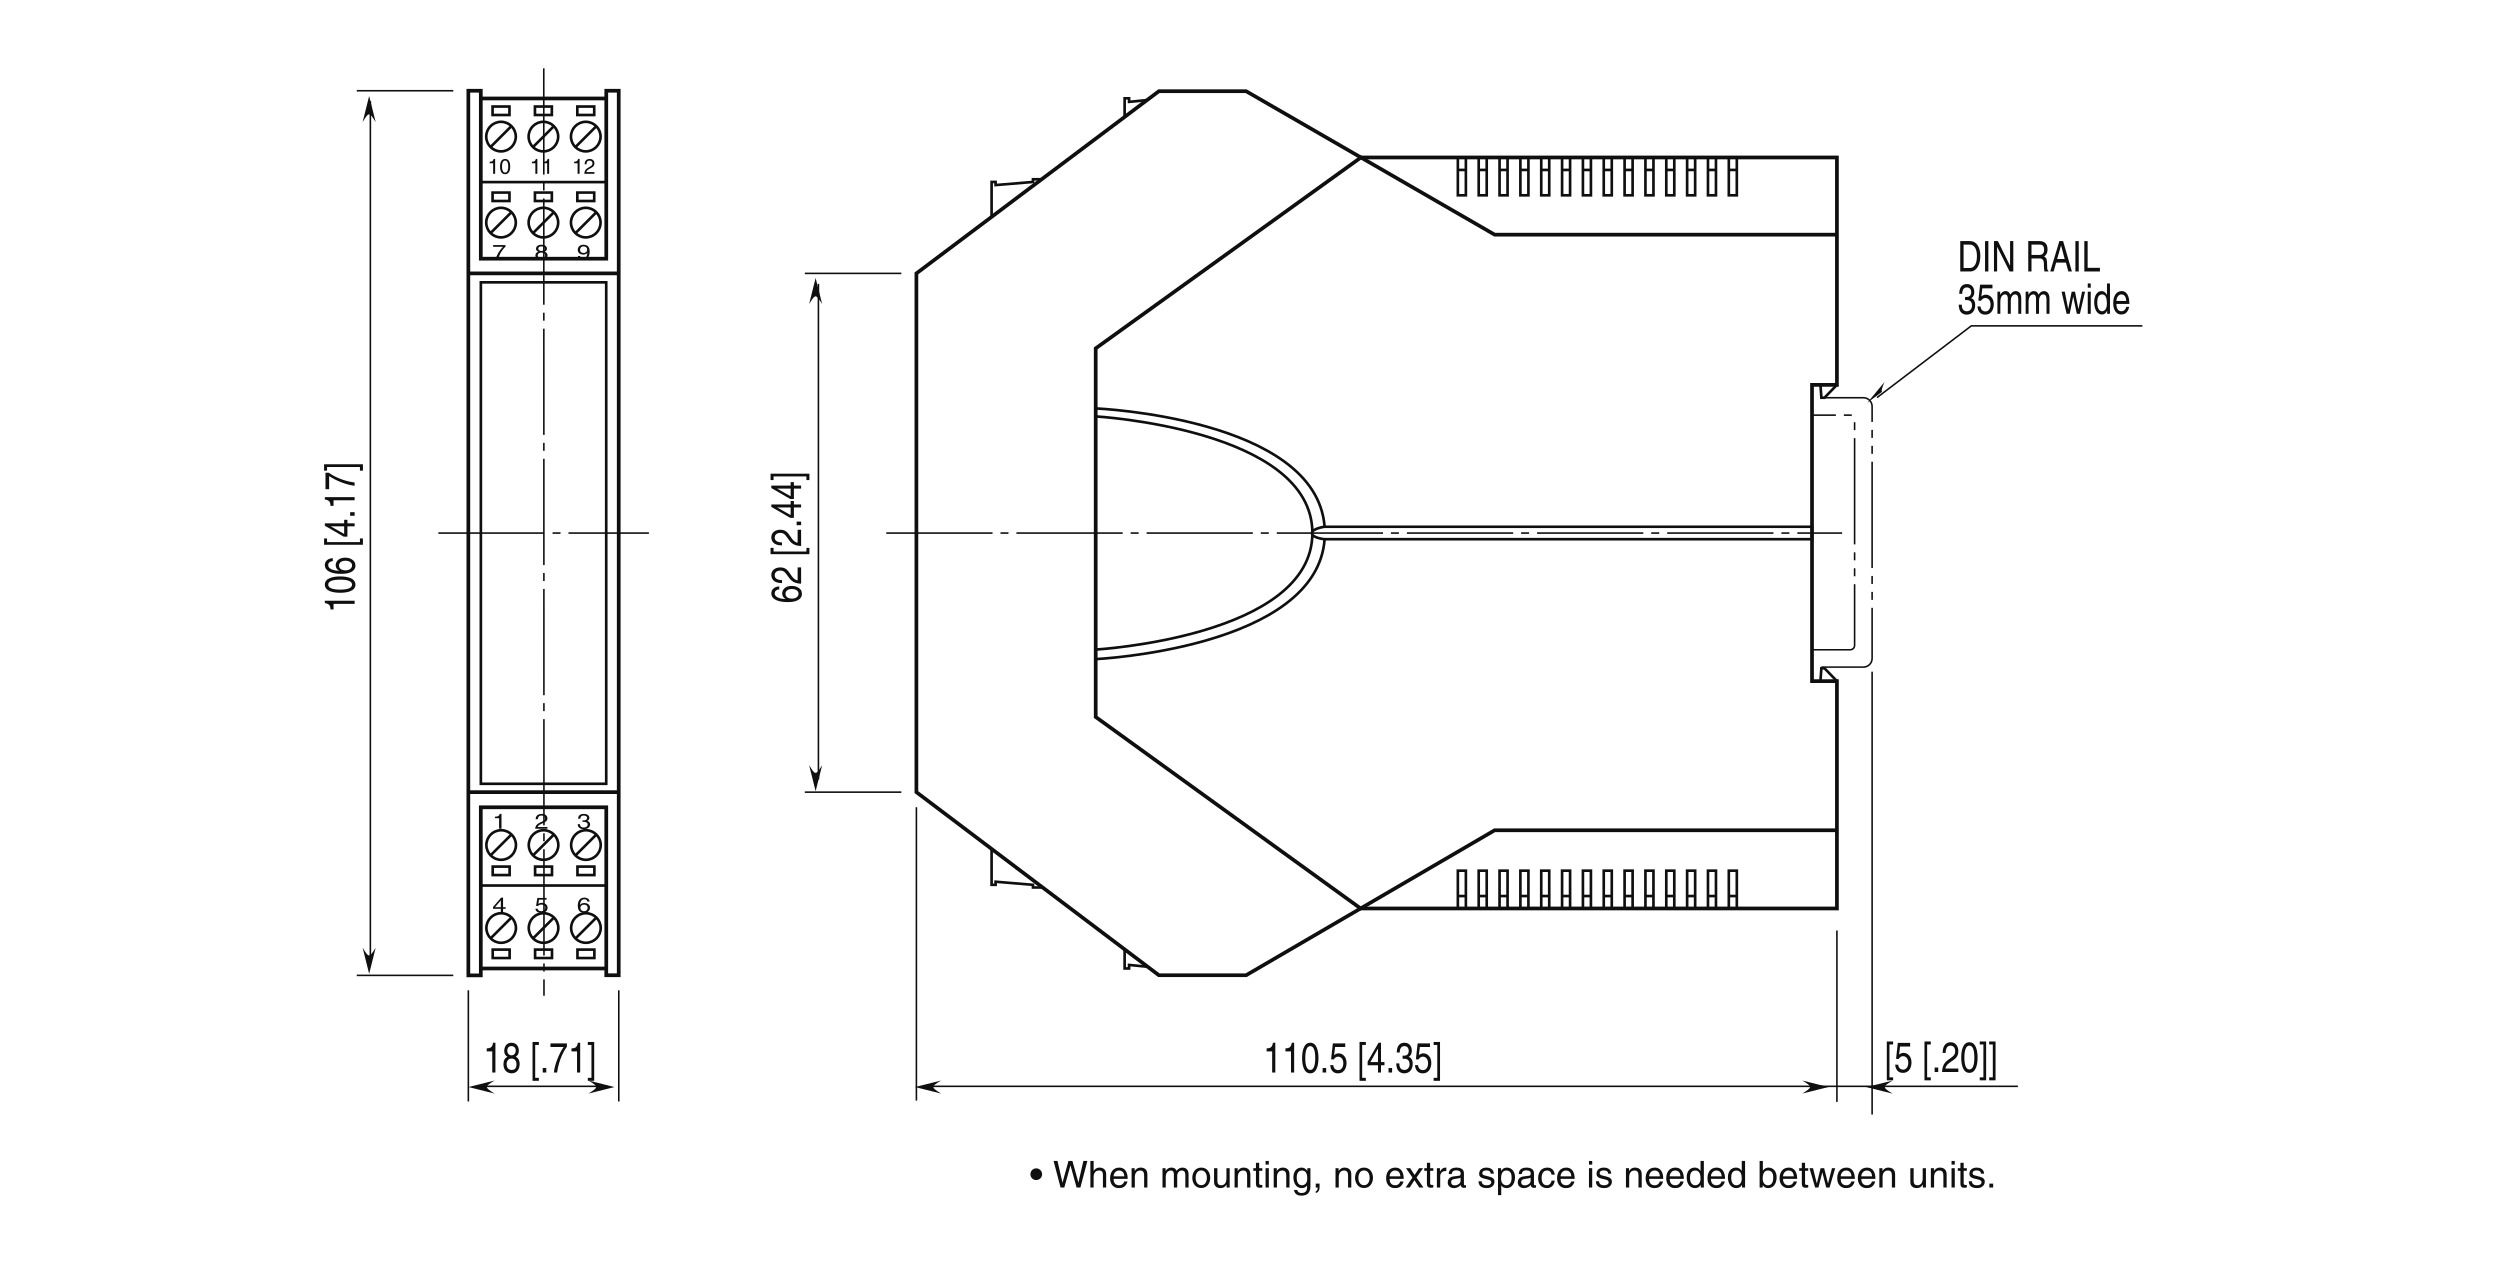<?xml version="1.0" encoding="UTF-8"?>
<svg xmlns="http://www.w3.org/2000/svg" xmlns:xlink="http://www.w3.org/1999/xlink" width="470.6pt" height="239.16pt" viewBox="0 0 470.6 239.16" version="1.2">
<defs>
<g>
<symbol overflow="visible" id="glyph0-0">
<path style="stroke:none;" d="M 0 0 L 2 0 L 2 -2.797 L 0 -2.797 Z M 1 -1.578 L 0.312 -2.594 L 1.672 -2.594 Z M 1.109 -1.391 L 1.797 -2.406 L 1.797 -0.375 Z M 0.312 -0.203 L 1 -1.219 L 1.672 -0.203 Z M 0.203 -2.406 L 0.875 -1.391 L 0.203 -0.375 Z M 0.203 -2.406 "/>
</symbol>
<symbol overflow="visible" id="glyph0-1">
<path style="stroke:none;" d="M 1.438 -2.797 L 1.156 -2.797 C 1.047 -2.344 0.859 -2.297 0.406 -2.266 L 0.406 -1.984 L 1.062 -1.984 L 1.062 0 L 1.438 0 Z M 1.438 -2.797 "/>
</symbol>
<symbol overflow="visible" id="glyph0-2">
<path style="stroke:none;" d="M 1.688 -1.359 C 1.688 -0.656 1.516 -0.234 1.109 -0.234 C 0.703 -0.234 0.516 -0.656 0.516 -1.359 C 0.516 -2.062 0.703 -2.484 1.109 -2.484 C 1.516 -2.484 1.688 -2.062 1.688 -1.359 Z M 2.062 -1.359 C 2.062 -1.938 1.906 -2.797 1.109 -2.797 C 0.297 -2.797 0.141 -1.938 0.141 -1.359 C 0.141 -0.781 0.297 0.078 1.109 0.078 C 1.906 0.078 2.062 -0.781 2.062 -1.359 Z M 2.062 -1.359 "/>
</symbol>
<symbol overflow="visible" id="glyph0-3">
<path style="stroke:none;" d="M 0.531 -1.797 C 0.531 -2 0.562 -2.484 1.094 -2.484 C 1.5 -2.484 1.641 -2.203 1.641 -1.984 C 1.641 -1.609 1.438 -1.5 1.125 -1.328 L 0.766 -1.109 C 0.391 -0.891 0.125 -0.578 0.109 0 L 2.016 0 L 2.016 -0.328 L 0.5 -0.328 C 0.516 -0.438 0.594 -0.656 0.984 -0.875 L 1.266 -1.031 C 1.688 -1.25 2.016 -1.469 2.016 -1.969 C 2.016 -2.484 1.625 -2.797 1.141 -2.797 C 0.844 -2.797 0.172 -2.703 0.172 -1.797 Z M 0.531 -1.797 "/>
</symbol>
<symbol overflow="visible" id="glyph1-0">
<path style="stroke:none;" d="M 0 0 L 2.391 0 L 2.391 -2.797 L 0 -2.797 Z M 1.188 -1.578 L 0.375 -2.594 L 2.016 -2.594 Z M 1.344 -1.391 L 2.156 -2.406 L 2.156 -0.375 Z M 0.375 -0.203 L 1.188 -1.219 L 2.016 -0.203 Z M 0.234 -2.406 L 1.047 -1.391 L 0.234 -0.375 Z M 0.234 -2.406 "/>
</symbol>
<symbol overflow="visible" id="glyph1-1">
<path style="stroke:none;" d="M 2.5 -0.688 L 2.5 -0.984 L 2.016 -0.984 L 2.016 -2.797 L 1.656 -2.797 L 0.125 -1.031 L 0.125 -0.688 L 1.594 -0.688 L 1.594 0 L 2.016 0 L 2.016 -0.688 Z M 1.578 -2.25 L 1.594 -2.25 L 1.594 -0.984 L 0.5 -0.984 Z M 1.578 -2.25 "/>
</symbol>
<symbol overflow="visible" id="glyph1-2">
<path style="stroke:none;" d="M 0.844 -2.406 L 2.266 -2.406 L 2.266 -2.734 L 0.531 -2.734 L 0.281 -1.234 L 0.641 -1.219 C 0.797 -1.391 1.016 -1.484 1.266 -1.484 C 1.672 -1.484 2.016 -1.266 2.016 -0.875 C 2.016 -0.516 1.734 -0.234 1.297 -0.234 C 0.922 -0.234 0.625 -0.375 0.594 -0.703 L 0.156 -0.703 C 0.234 -0.078 0.797 0.078 1.234 0.078 C 2.297 0.078 2.453 -0.594 2.453 -0.906 C 2.453 -1.484 1.891 -1.812 1.359 -1.812 C 1.047 -1.812 0.844 -1.719 0.703 -1.625 Z M 0.844 -2.406 "/>
</symbol>
<symbol overflow="visible" id="glyph1-3">
<path style="stroke:none;" d="M 2.406 -2.062 C 2.359 -2.625 1.812 -2.797 1.422 -2.797 C 0.422 -2.797 0.188 -1.922 0.188 -1.297 C 0.188 -0.938 0.234 -0.594 0.438 -0.328 C 0.672 -0.016 1.047 0.078 1.312 0.078 C 1.781 0.078 1.984 -0.031 2.156 -0.188 C 2.391 -0.406 2.484 -0.609 2.484 -0.891 C 2.484 -1.562 1.844 -1.781 1.422 -1.781 C 0.969 -1.781 0.734 -1.594 0.625 -1.438 L 0.609 -1.453 C 0.609 -1.75 0.75 -2.484 1.422 -2.484 C 1.781 -2.484 1.938 -2.297 2 -2.062 Z M 0.672 -0.859 C 0.672 -1.188 0.906 -1.469 1.359 -1.469 C 1.891 -1.469 2.047 -1.125 2.047 -0.875 C 2.047 -0.5 1.781 -0.234 1.375 -0.234 C 0.891 -0.234 0.672 -0.562 0.672 -0.859 Z M 0.672 -0.859 "/>
</symbol>
<symbol overflow="visible" id="glyph1-4">
<path style="stroke:none;" d="M 1.719 -2.797 L 1.391 -2.797 C 1.25 -2.344 1.031 -2.297 0.484 -2.266 L 0.484 -1.984 L 1.266 -1.984 L 1.266 0 L 1.719 0 Z M 1.719 -2.797 "/>
</symbol>
<symbol overflow="visible" id="glyph1-5">
<path style="stroke:none;" d="M 0.625 -1.797 C 0.641 -2 0.672 -2.484 1.312 -2.484 C 1.797 -2.484 1.969 -2.203 1.969 -1.984 C 1.969 -1.609 1.719 -1.5 1.359 -1.328 L 0.906 -1.109 C 0.469 -0.891 0.141 -0.578 0.125 0 L 2.422 0 L 2.422 -0.328 L 0.594 -0.328 C 0.609 -0.438 0.719 -0.656 1.172 -0.875 L 1.531 -1.031 C 2.031 -1.25 2.422 -1.469 2.422 -1.969 C 2.422 -2.484 1.953 -2.797 1.375 -2.797 C 1.016 -2.797 0.203 -2.703 0.203 -1.797 Z M 0.625 -1.797 "/>
</symbol>
<symbol overflow="visible" id="glyph1-6">
<path style="stroke:none;" d="M 1.078 -1.297 C 1.141 -1.297 1.203 -1.297 1.266 -1.297 C 1.547 -1.297 2.047 -1.25 2.047 -0.781 C 2.047 -0.453 1.75 -0.234 1.312 -0.234 C 0.688 -0.234 0.609 -0.594 0.594 -0.859 L 0.156 -0.859 C 0.188 -0.531 0.297 -0.219 0.672 -0.047 C 0.828 0.031 1.031 0.078 1.281 0.078 C 2.141 0.078 2.5 -0.359 2.5 -0.828 C 2.5 -1.203 2.266 -1.391 1.938 -1.484 C 2.125 -1.531 2.359 -1.703 2.359 -2.062 C 2.359 -2.484 1.984 -2.797 1.328 -2.797 C 0.438 -2.797 0.25 -2.297 0.25 -1.891 L 0.656 -1.891 C 0.672 -2.078 0.719 -2.484 1.312 -2.484 C 1.812 -2.484 1.938 -2.219 1.938 -2.047 C 1.938 -1.688 1.609 -1.578 1.297 -1.578 C 1.219 -1.578 1.141 -1.594 1.078 -1.594 Z M 1.078 -1.297 "/>
</symbol>
<symbol overflow="visible" id="glyph1-7">
<path style="stroke:none;" d="M 0.172 -2.406 L 2.031 -2.406 C 1.375 -1.766 0.766 -0.766 0.656 0 L 1.125 0 C 1.359 -1.25 2.172 -2.141 2.5 -2.438 L 2.5 -2.734 L 0.172 -2.734 Z M 0.172 -2.406 "/>
</symbol>
<symbol overflow="visible" id="glyph1-8">
<path style="stroke:none;" d="M 2.359 -2.078 C 2.359 -2.406 2.062 -2.797 1.312 -2.797 C 0.516 -2.797 0.297 -2.328 0.297 -2.031 C 0.297 -1.766 0.469 -1.578 0.75 -1.484 C 0.391 -1.359 0.188 -1.141 0.188 -0.812 C 0.188 -0.672 0.188 -0.359 0.531 -0.141 C 0.797 0.031 1.141 0.078 1.328 0.078 C 2.125 0.078 2.469 -0.359 2.469 -0.812 C 2.469 -1.016 2.375 -1.328 1.922 -1.484 C 2.062 -1.547 2.359 -1.672 2.359 -2.078 Z M 1.328 -1.312 C 1.703 -1.312 2.016 -1.141 2.016 -0.766 C 2.016 -0.328 1.656 -0.234 1.344 -0.234 C 0.766 -0.234 0.625 -0.578 0.625 -0.797 C 0.625 -1.062 0.844 -1.312 1.328 -1.312 Z M 1.312 -1.625 C 1.016 -1.625 0.734 -1.781 0.734 -2.047 C 0.734 -2.234 0.844 -2.484 1.297 -2.484 C 1.781 -2.484 1.922 -2.234 1.922 -2.062 C 1.922 -1.812 1.688 -1.625 1.312 -1.625 Z M 1.312 -1.625 "/>
</symbol>
<symbol overflow="visible" id="glyph1-9">
<path style="stroke:none;" d="M 1.25 -0.938 C 1.562 -0.938 1.906 -1.062 2.031 -1.266 C 1.938 -0.531 1.688 -0.219 1.234 -0.219 C 0.891 -0.219 0.688 -0.391 0.656 -0.672 L 0.234 -0.672 C 0.234 -0.406 0.453 0.078 1.234 0.078 C 2.391 0.078 2.453 -1.203 2.453 -1.5 C 2.453 -1.953 2.359 -2.797 1.281 -2.797 C 0.578 -2.797 0.203 -2.344 0.203 -1.844 C 0.203 -1.281 0.641 -0.938 1.25 -0.938 Z M 1.312 -1.25 C 1.031 -1.25 0.641 -1.312 0.641 -1.859 C 0.641 -2.234 0.891 -2.484 1.281 -2.484 C 1.766 -2.484 1.969 -2.203 1.969 -1.891 C 1.969 -1.328 1.547 -1.25 1.312 -1.25 Z M 1.312 -1.25 "/>
</symbol>
<symbol overflow="visible" id="glyph2-0">
<path style="stroke:none;" d="M 0 0 L 0 -3.188 L -5.578 -3.188 L -5.578 0 Z M -3.141 -1.594 L -5.172 -0.516 L -5.172 -2.672 Z M -2.781 -1.781 L -4.828 -2.875 L -0.75 -2.875 Z M -0.391 -0.516 L -2.438 -1.594 L -0.391 -2.672 Z M -4.828 -0.312 L -2.781 -1.406 L -0.75 -0.312 Z M -4.828 -0.312 "/>
</symbol>
<symbol overflow="visible" id="glyph2-1">
<path style="stroke:none;" d="M -5.609 -2.281 L -5.609 -1.844 C -4.688 -1.672 -4.594 -1.375 -4.531 -0.641 L -3.969 -0.641 L -3.969 -1.688 L 0 -1.688 L 0 -2.281 Z M -5.609 -2.281 "/>
</symbol>
<symbol overflow="visible" id="glyph2-2">
<path style="stroke:none;" d="M -2.719 -2.703 C -1.328 -2.703 -0.484 -2.422 -0.484 -1.766 C -0.484 -1.125 -1.328 -0.828 -2.719 -0.828 C -4.125 -0.828 -4.969 -1.125 -4.969 -1.766 C -4.969 -2.422 -4.125 -2.703 -2.719 -2.703 Z M -2.719 -3.312 C -3.891 -3.312 -5.609 -3.062 -5.609 -1.766 C -5.609 -0.484 -3.891 -0.234 -2.719 -0.234 C -1.562 -0.234 0.156 -0.484 0.156 -1.766 C 0.156 -3.062 -1.562 -3.312 -2.719 -3.312 Z M -2.719 -3.312 "/>
</symbol>
<symbol overflow="visible" id="glyph2-3">
<path style="stroke:none;" d="M -4.109 -3.203 C -5.25 -3.156 -5.609 -2.422 -5.609 -1.906 C -5.609 -0.562 -3.828 -0.25 -2.609 -0.25 C -1.875 -0.25 -1.188 -0.312 -0.656 -0.594 C -0.047 -0.906 0.156 -1.391 0.156 -1.734 C 0.156 -2.375 -0.062 -2.641 -0.391 -2.875 C -0.812 -3.188 -1.219 -3.297 -1.797 -3.297 C -3.125 -3.297 -3.562 -2.453 -3.562 -1.906 C -3.562 -1.281 -3.188 -0.969 -2.891 -0.828 L -2.906 -0.828 C -3.484 -0.828 -4.969 -1 -4.969 -1.891 C -4.969 -2.375 -4.609 -2.594 -4.109 -2.656 Z M -1.719 -0.906 C -2.375 -0.906 -2.938 -1.203 -2.938 -1.812 C -2.938 -2.516 -2.25 -2.719 -1.766 -2.719 C -1 -2.719 -0.484 -2.375 -0.484 -1.844 C -0.484 -1.188 -1.125 -0.906 -1.719 -0.906 Z M -1.719 -0.906 "/>
</symbol>
<symbol overflow="visible" id="glyph2-4">
<path style="stroke:none;" d=""/>
</symbol>
<symbol overflow="visible" id="glyph2-5">
<path style="stroke:none;" d="M -5.188 -0.906 L -5.188 -1.594 L -5.75 -1.594 L -5.75 -0.406 L 1.562 -0.406 L 1.562 -1.594 L 1 -1.594 L 1 -0.906 Z M -5.188 -0.906 "/>
</symbol>
<symbol overflow="visible" id="glyph2-6">
<path style="stroke:none;" d="M -1.359 -3.328 L -1.969 -3.328 L -1.969 -2.672 L -5.609 -2.672 L -5.609 -2.219 L -2.047 -0.156 L -1.359 -0.156 L -1.359 -2.109 L 0 -2.109 L 0 -2.672 L -1.359 -2.672 Z M -4.516 -2.109 L -1.969 -2.109 L -1.969 -0.672 Z M -4.516 -2.109 "/>
</symbol>
<symbol overflow="visible" id="glyph2-7">
<path style="stroke:none;" d="M -0.844 -1.219 L -0.844 -0.547 L 0 -0.547 L 0 -1.219 Z M -0.844 -1.219 "/>
</symbol>
<symbol overflow="visible" id="glyph2-8">
<path style="stroke:none;" d="M -4.797 -0.234 L -4.797 -2.703 C -3.547 -1.844 -1.531 -1.031 0 -0.875 L 0 -1.484 C -2.5 -1.812 -4.281 -2.891 -4.875 -3.328 L -5.484 -3.328 L -5.484 -0.234 Z M -4.797 -0.234 "/>
</symbol>
<symbol overflow="visible" id="glyph2-9">
<path style="stroke:none;" d="M 1 -0.859 L 1 -0.172 L 1.562 -0.172 L 1.562 -1.375 L -5.75 -1.375 L -5.75 -0.172 L -5.188 -0.172 L -5.188 -0.859 Z M 1 -0.859 "/>
</symbol>
<symbol overflow="visible" id="glyph2-10">
<path style="stroke:none;" d="M -3.594 -0.844 C -3.984 -0.859 -4.969 -0.906 -4.969 -1.75 C -4.969 -2.406 -4.406 -2.641 -3.953 -2.641 C -3.234 -2.641 -3 -2.281 -2.656 -1.812 L -2.219 -1.219 C -1.781 -0.625 -1.156 -0.203 0 -0.172 L 0 -3.234 L -0.656 -3.234 L -0.656 -0.797 C -0.875 -0.828 -1.312 -0.953 -1.734 -1.562 L -2.062 -2.031 C -2.5 -2.703 -2.922 -3.234 -3.922 -3.234 C -4.969 -3.234 -5.609 -2.609 -5.609 -1.828 C -5.609 -1.344 -5.422 -0.281 -3.594 -0.281 Z M -3.594 -0.844 "/>
</symbol>
<symbol overflow="visible" id="glyph3-0">
<path style="stroke:none;" d="M 0 0 L 3.188 0 L 3.188 -5.578 L 0 -5.578 Z M 1.594 -3.141 L 0.516 -5.172 L 2.672 -5.172 Z M 1.781 -2.781 L 2.875 -4.828 L 2.875 -0.75 Z M 0.516 -0.391 L 1.594 -2.438 L 2.672 -0.391 Z M 0.312 -4.828 L 1.406 -2.781 L 0.312 -0.75 Z M 0.312 -4.828 "/>
</symbol>
<symbol overflow="visible" id="glyph3-1">
<path style="stroke:none;" d="M 2.281 -5.609 L 1.844 -5.609 C 1.672 -4.688 1.375 -4.594 0.641 -4.531 L 0.641 -3.969 L 1.688 -3.969 L 1.688 0 L 2.281 0 Z M 2.281 -5.609 "/>
</symbol>
<symbol overflow="visible" id="glyph3-2">
<path style="stroke:none;" d="M 3.141 -4.156 C 3.141 -4.812 2.75 -5.609 1.75 -5.609 C 0.688 -5.609 0.391 -4.641 0.391 -4.062 C 0.391 -3.531 0.625 -3.156 1 -2.969 C 0.531 -2.734 0.25 -2.297 0.25 -1.609 C 0.25 -1.344 0.25 -0.734 0.703 -0.281 C 1.062 0.078 1.531 0.156 1.781 0.156 C 2.844 0.156 3.297 -0.719 3.297 -1.625 C 3.297 -2.047 3.172 -2.656 2.562 -2.984 C 2.766 -3.109 3.141 -3.359 3.141 -4.156 Z M 1.766 -2.625 C 2.281 -2.625 2.703 -2.297 2.703 -1.531 C 2.703 -0.656 2.203 -0.484 1.797 -0.484 C 1.016 -0.484 0.844 -1.141 0.844 -1.594 C 0.844 -2.109 1.141 -2.625 1.766 -2.625 Z M 1.766 -3.234 C 1.344 -3.234 0.969 -3.562 0.969 -4.094 C 0.969 -4.453 1.125 -4.969 1.719 -4.969 C 2.375 -4.969 2.562 -4.484 2.562 -4.141 C 2.562 -3.625 2.25 -3.234 1.766 -3.234 Z M 1.766 -3.234 "/>
</symbol>
<symbol overflow="visible" id="glyph3-3">
<path style="stroke:none;" d=""/>
</symbol>
<symbol overflow="visible" id="glyph3-4">
<path style="stroke:none;" d="M 0.906 -5.188 L 1.594 -5.188 L 1.594 -5.75 L 0.406 -5.75 L 0.406 1.562 L 1.594 1.562 L 1.594 1 L 0.906 1 Z M 0.906 -5.188 "/>
</symbol>
<symbol overflow="visible" id="glyph3-5">
<path style="stroke:none;" d="M 1.219 -0.844 L 0.547 -0.844 L 0.547 0 L 1.219 0 Z M 1.219 -0.844 "/>
</symbol>
<symbol overflow="visible" id="glyph3-6">
<path style="stroke:none;" d="M 0.234 -4.797 L 2.703 -4.797 C 1.844 -3.547 1.031 -1.531 0.875 0 L 1.484 0 C 1.812 -2.5 2.891 -4.281 3.328 -4.875 L 3.328 -5.484 L 0.234 -5.484 Z M 0.234 -4.797 "/>
</symbol>
<symbol overflow="visible" id="glyph3-7">
<path style="stroke:none;" d="M 0.859 1 L 0.172 1 L 0.172 1.562 L 1.375 1.562 L 1.375 -5.75 L 0.172 -5.75 L 0.172 -5.188 L 0.859 -5.188 Z M 0.859 1 "/>
</symbol>
<symbol overflow="visible" id="glyph3-8">
<path style="stroke:none;" d="M 2.703 -2.719 C 2.703 -1.328 2.422 -0.484 1.766 -0.484 C 1.125 -0.484 0.828 -1.328 0.828 -2.719 C 0.828 -4.125 1.125 -4.969 1.766 -4.969 C 2.422 -4.969 2.703 -4.125 2.703 -2.719 Z M 3.312 -2.719 C 3.312 -3.891 3.062 -5.609 1.766 -5.609 C 0.484 -5.609 0.234 -3.891 0.234 -2.719 C 0.234 -1.562 0.484 0.156 1.766 0.156 C 3.062 0.156 3.312 -1.562 3.312 -2.719 Z M 3.312 -2.719 "/>
</symbol>
<symbol overflow="visible" id="glyph3-9">
<path style="stroke:none;" d="M 1.125 -4.797 L 3.031 -4.797 L 3.031 -5.484 L 0.703 -5.484 L 0.375 -2.484 L 0.859 -2.453 C 1.062 -2.781 1.359 -2.984 1.688 -2.984 C 2.234 -2.984 2.672 -2.547 2.672 -1.734 C 2.672 -1.031 2.312 -0.453 1.734 -0.453 C 1.234 -0.453 0.844 -0.734 0.781 -1.391 L 0.203 -1.391 C 0.312 -0.141 1.062 0.156 1.656 0.156 C 3.047 0.156 3.281 -1.188 3.281 -1.812 C 3.281 -2.969 2.531 -3.609 1.797 -3.609 C 1.406 -3.609 1.125 -3.438 0.938 -3.266 Z M 1.125 -4.797 "/>
</symbol>
<symbol overflow="visible" id="glyph3-10">
<path style="stroke:none;" d="M 3.328 -1.359 L 3.328 -1.969 L 2.672 -1.969 L 2.672 -5.609 L 2.219 -5.609 L 0.156 -2.047 L 0.156 -1.359 L 2.109 -1.359 L 2.109 0 L 2.672 0 L 2.672 -1.359 Z M 2.109 -4.516 L 2.109 -1.969 L 0.672 -1.969 Z M 2.109 -4.516 "/>
</symbol>
<symbol overflow="visible" id="glyph3-11">
<path style="stroke:none;" d="M 1.422 -2.578 C 1.516 -2.578 1.594 -2.594 1.688 -2.594 C 2.062 -2.594 2.734 -2.5 2.734 -1.562 C 2.734 -0.922 2.328 -0.484 1.75 -0.484 C 0.922 -0.484 0.812 -1.188 0.797 -1.719 L 0.219 -1.719 C 0.25 -1.062 0.391 -0.422 0.891 -0.094 C 1.109 0.047 1.391 0.156 1.719 0.156 C 2.859 0.156 3.328 -0.734 3.328 -1.656 C 3.328 -2.406 3.016 -2.781 2.578 -2.953 L 2.578 -2.969 C 2.828 -3.062 3.156 -3.406 3.156 -4.125 C 3.156 -4.984 2.641 -5.609 1.766 -5.609 C 0.594 -5.609 0.328 -4.594 0.328 -3.766 L 0.875 -3.766 C 0.906 -4.156 0.953 -4.969 1.75 -4.969 C 2.422 -4.969 2.578 -4.422 2.578 -4.094 C 2.578 -3.391 2.156 -3.172 1.719 -3.172 C 1.625 -3.172 1.531 -3.172 1.422 -3.188 Z M 1.422 -2.578 "/>
</symbol>
<symbol overflow="visible" id="glyph3-12">
<path style="stroke:none;" d="M 0.844 -3.594 C 0.859 -3.984 0.906 -4.969 1.75 -4.969 C 2.406 -4.969 2.641 -4.406 2.641 -3.953 C 2.641 -3.234 2.281 -3 1.812 -2.656 L 1.219 -2.219 C 0.625 -1.781 0.203 -1.156 0.172 0 L 3.234 0 L 3.234 -0.656 L 0.797 -0.656 C 0.828 -0.875 0.953 -1.312 1.562 -1.734 L 2.031 -2.062 C 2.703 -2.5 3.234 -2.922 3.234 -3.922 C 3.234 -4.969 2.609 -5.609 1.828 -5.609 C 1.344 -5.609 0.281 -5.422 0.281 -3.594 Z M 0.844 -3.594 "/>
</symbol>
<symbol overflow="visible" id="glyph3-13">
<path style="stroke:none;" d="M 0.516 0 L 2.344 0 C 3.844 0 4.297 -1.656 4.297 -2.938 C 4.297 -4.594 3.562 -5.719 2.375 -5.719 L 0.516 -5.719 Z M 1.141 -5.062 L 2.281 -5.062 C 3.125 -5.062 3.656 -4.328 3.656 -2.891 C 3.656 -1.453 3.141 -0.656 2.328 -0.656 L 1.141 -0.656 Z M 1.141 -5.062 "/>
</symbol>
<symbol overflow="visible" id="glyph3-14">
<path style="stroke:none;" d="M 1.203 -5.719 L 0.578 -5.719 L 0.578 0 L 1.203 0 Z M 1.203 -5.719 "/>
</symbol>
<symbol overflow="visible" id="glyph3-15">
<path style="stroke:none;" d="M 3.516 -1.094 L 3.5 -1.094 L 1.219 -5.719 L 0.484 -5.719 L 0.484 0 L 1.078 0 L 1.078 -4.625 L 1.094 -4.625 L 3.422 0 L 4.125 0 L 4.125 -5.719 L 3.516 -5.719 Z M 3.516 -1.094 "/>
</symbol>
<symbol overflow="visible" id="glyph3-16">
<path style="stroke:none;" d="M 1.172 -2.453 L 2.672 -2.453 C 3.422 -2.453 3.5 -1.906 3.5 -1.438 C 3.5 -1.219 3.516 -0.344 3.609 0 L 4.359 0 L 4.359 -0.125 C 4.172 -0.266 4.141 -0.375 4.125 -0.703 L 4.094 -1.734 C 4.062 -2.531 3.812 -2.672 3.547 -2.812 C 3.844 -3.031 4.188 -3.344 4.188 -4.188 C 4.188 -5.391 3.438 -5.719 2.672 -5.719 L 0.562 -5.719 L 0.562 0 L 1.172 0 Z M 1.172 -5.062 L 2.719 -5.062 C 3.031 -5.062 3.547 -4.984 3.547 -4.109 C 3.547 -3.266 3.062 -3.109 2.609 -3.109 L 1.172 -3.109 Z M 1.172 -5.062 "/>
</symbol>
<symbol overflow="visible" id="glyph3-17">
<path style="stroke:none;" d="M 3.047 -1.672 L 3.5 0 L 4.172 0 L 2.516 -5.719 L 1.812 -5.719 L 0.094 0 L 0.734 0 L 1.203 -1.672 Z M 1.391 -2.344 L 2.125 -4.875 L 2.141 -4.875 L 2.812 -2.344 Z M 1.391 -2.344 "/>
</symbol>
<symbol overflow="visible" id="glyph3-18">
<path style="stroke:none;" d="M 1.109 -5.719 L 0.484 -5.719 L 0.484 0 L 3.422 0 L 3.422 -0.688 L 1.109 -0.688 Z M 1.109 -5.719 "/>
</symbol>
<symbol overflow="visible" id="glyph3-19">
<path style="stroke:none;" d="M 0.422 0 L 0.969 0 L 0.969 -2.266 C 0.969 -3.406 1.531 -3.656 1.859 -3.656 C 2.266 -3.656 2.375 -3.234 2.375 -2.891 L 2.375 0 L 2.938 0 L 2.938 -2.547 C 2.938 -3.094 3.25 -3.656 3.719 -3.656 C 4.203 -3.656 4.344 -3.266 4.344 -2.688 L 4.344 0 L 4.906 0 L 4.906 -2.891 C 4.906 -4.062 4.234 -4.281 3.875 -4.281 C 3.359 -4.281 3.125 -4 2.844 -3.609 C 2.75 -3.828 2.562 -4.281 1.969 -4.281 C 1.359 -4.281 1.078 -3.797 0.953 -3.578 L 0.938 -3.578 L 0.938 -4.172 L 0.422 -4.172 Z M 0.422 0 "/>
</symbol>
<symbol overflow="visible" id="glyph3-20">
<path style="stroke:none;" d="M 2.281 -3.234 L 2.297 -3.234 L 2.969 0 L 3.547 0 L 4.516 -4.172 L 3.953 -4.172 L 3.281 -0.891 L 3.266 -0.891 L 2.625 -4.172 L 2 -4.172 L 1.344 -0.891 L 0.703 -4.172 L 0.094 -4.172 L 1.047 0 L 1.625 0 Z M 2.281 -3.234 "/>
</symbol>
<symbol overflow="visible" id="glyph3-21">
<path style="stroke:none;" d="M 0.984 -4.172 L 0.422 -4.172 L 0.422 0 L 0.984 0 Z M 0.984 -4.922 L 0.984 -5.719 L 0.422 -5.719 L 0.422 -4.922 Z M 0.984 -4.922 "/>
</symbol>
<symbol overflow="visible" id="glyph3-22">
<path style="stroke:none;" d="M 3.188 -5.719 L 2.625 -5.719 L 2.625 -3.641 L 2.609 -3.578 C 2.469 -3.812 2.219 -4.281 1.609 -4.281 C 0.734 -4.281 0.219 -3.375 0.219 -2.203 C 0.219 -1.219 0.547 0.125 1.688 0.125 C 2.016 0.125 2.391 -0.016 2.641 -0.578 L 2.656 -0.578 L 2.656 0 L 3.188 0 Z M 0.797 -2.094 C 0.797 -2.625 0.844 -3.656 1.719 -3.656 C 2.531 -3.656 2.609 -2.562 2.609 -1.891 C 2.609 -0.781 2.062 -0.484 1.703 -0.484 C 1.094 -0.484 0.797 -1.172 0.797 -2.094 Z M 0.797 -2.094 "/>
</symbol>
<symbol overflow="visible" id="glyph3-23">
<path style="stroke:none;" d="M 2.688 -1.312 C 2.672 -1 2.359 -0.484 1.828 -0.484 C 1.172 -0.484 0.859 -0.984 0.859 -1.859 L 3.297 -1.859 C 3.297 -3.328 2.812 -4.281 1.859 -4.281 C 0.75 -4.281 0.25 -3.266 0.25 -1.969 C 0.25 -0.766 0.812 0.125 1.75 0.125 C 2.281 0.125 2.5 -0.047 2.656 -0.172 C 3.078 -0.516 3.219 -1.109 3.25 -1.312 Z M 0.859 -2.422 C 0.859 -3.062 1.266 -3.656 1.781 -3.656 C 2.453 -3.656 2.672 -3.062 2.703 -2.422 Z M 0.859 -2.422 "/>
</symbol>
<symbol overflow="visible" id="glyph4-0">
<path style="stroke:none;" d="M 0 0 L 3.484 0 L 3.484 -4.875 L 0 -4.875 Z M 1.734 -2.75 L 0.562 -4.531 L 2.922 -4.531 Z M 1.953 -2.438 L 3.141 -4.219 L 3.141 -0.656 Z M 0.562 -0.344 L 1.734 -2.125 L 2.922 -0.344 Z M 0.344 -4.219 L 1.531 -2.438 L 0.344 -0.656 Z M 0.344 -4.219 "/>
</symbol>
<symbol overflow="visible" id="glyph4-1">
<path style="stroke:none;" d="M 2.328 -2.5 C 2.328 -3.109 1.828 -3.609 1.219 -3.609 C 0.609 -3.609 0.125 -3.109 0.125 -2.5 C 0.125 -1.891 0.609 -1.406 1.219 -1.406 C 1.828 -1.406 2.328 -1.891 2.328 -2.5 Z M 2.328 -2.5 "/>
</symbol>
<symbol overflow="visible" id="glyph4-2">
<path style="stroke:none;" d=""/>
</symbol>
<symbol overflow="visible" id="glyph4-3">
<path style="stroke:none;" d="M 3.281 -4.141 L 3.297 -4.141 L 4.438 0 L 5.156 0 L 6.469 -5 L 5.719 -5 L 4.781 -0.938 L 3.656 -5 L 2.906 -5 L 1.797 -0.938 L 1.781 -0.938 L 0.844 -5 L 0.109 -5 L 1.422 0 L 2.125 0 Z M 3.281 -4.141 "/>
</symbol>
<symbol overflow="visible" id="glyph4-4">
<path style="stroke:none;" d="M 3.422 -2.484 C 3.422 -3.516 2.703 -3.75 2.141 -3.75 C 1.562 -3.75 1.25 -3.391 1.078 -3.156 L 1.062 -3.156 L 1.062 -5 L 0.453 -5 L 0.453 0 L 1.062 0 L 1.062 -1.984 C 1.062 -2.906 1.578 -3.203 2.078 -3.203 C 2.672 -3.203 2.812 -2.875 2.812 -2.391 L 2.812 0 L 3.422 0 Z M 3.422 -2.484 "/>
</symbol>
<symbol overflow="visible" id="glyph4-5">
<path style="stroke:none;" d="M 2.938 -1.141 C 2.906 -0.875 2.578 -0.422 2 -0.422 C 1.297 -0.422 0.938 -0.859 0.938 -1.625 L 3.594 -1.625 C 3.594 -2.906 3.078 -3.75 2.031 -3.75 C 0.828 -3.75 0.281 -2.844 0.281 -1.719 C 0.281 -0.672 0.891 0.109 1.906 0.109 C 2.5 0.109 2.734 -0.031 2.906 -0.141 C 3.359 -0.453 3.531 -0.969 3.547 -1.141 Z M 0.938 -2.109 C 0.938 -2.672 1.375 -3.203 1.938 -3.203 C 2.688 -3.203 2.922 -2.672 2.969 -2.109 Z M 0.938 -2.109 "/>
</symbol>
<symbol overflow="visible" id="glyph4-6">
<path style="stroke:none;" d="M 3.422 -2.484 C 3.422 -3.516 2.703 -3.75 2.141 -3.75 C 1.516 -3.75 1.172 -3.328 1.047 -3.125 L 1.031 -3.125 L 1.031 -3.641 L 0.453 -3.641 L 0.453 0 L 1.062 0 L 1.062 -1.984 C 1.062 -2.969 1.672 -3.203 2.031 -3.203 C 2.625 -3.203 2.812 -2.875 2.812 -2.25 L 2.812 0 L 3.422 0 Z M 3.422 -2.484 "/>
</symbol>
<symbol overflow="visible" id="glyph4-7">
<path style="stroke:none;" d="M 0.453 0 L 1.062 0 L 1.062 -1.984 C 1.062 -2.969 1.672 -3.203 2.031 -3.203 C 2.484 -3.203 2.594 -2.828 2.594 -2.516 L 2.594 0 L 3.219 0 L 3.219 -2.219 C 3.219 -2.703 3.547 -3.203 4.062 -3.203 C 4.594 -3.203 4.75 -2.859 4.75 -2.359 L 4.75 0 L 5.359 0 L 5.359 -2.516 C 5.359 -3.547 4.625 -3.75 4.234 -3.75 C 3.672 -3.75 3.422 -3.5 3.109 -3.156 C 3.016 -3.359 2.797 -3.75 2.141 -3.75 C 1.484 -3.75 1.172 -3.328 1.047 -3.125 L 1.031 -3.125 L 1.031 -3.641 L 0.453 -3.641 Z M 0.453 0 "/>
</symbol>
<symbol overflow="visible" id="glyph4-8">
<path style="stroke:none;" d="M 0.25 -1.828 C 0.25 -0.891 0.781 0.094 1.938 0.094 C 3.094 0.094 3.625 -0.891 3.625 -1.828 C 3.625 -2.766 3.094 -3.75 1.938 -3.75 C 0.781 -3.75 0.25 -2.766 0.25 -1.828 Z M 0.875 -1.828 C 0.875 -2.312 1.062 -3.219 1.938 -3.219 C 2.812 -3.219 3 -2.312 3 -1.828 C 3 -1.344 2.812 -0.438 1.938 -0.438 C 1.062 -0.438 0.875 -1.344 0.875 -1.828 Z M 0.875 -1.828 "/>
</symbol>
<symbol overflow="visible" id="glyph4-9">
<path style="stroke:none;" d="M 3.406 0 L 3.406 -3.641 L 2.797 -3.641 L 2.797 -1.641 C 2.797 -1.109 2.562 -0.422 1.797 -0.422 C 1.391 -0.422 1.094 -0.625 1.094 -1.219 L 1.094 -3.641 L 0.469 -3.641 L 0.469 -1.031 C 0.469 -0.156 1.125 0.109 1.656 0.109 C 2.25 0.109 2.562 -0.125 2.812 -0.547 L 2.828 -0.531 L 2.828 0 Z M 3.406 0 "/>
</symbol>
<symbol overflow="visible" id="glyph4-10">
<path style="stroke:none;" d="M 1.797 -3.141 L 1.797 -3.641 L 1.203 -3.641 L 1.203 -4.656 L 0.594 -4.656 L 0.594 -3.641 L 0.094 -3.641 L 0.094 -3.141 L 0.594 -3.141 L 0.594 -0.734 C 0.594 -0.297 0.719 0.047 1.328 0.047 C 1.391 0.047 1.562 0.016 1.797 0 L 1.797 -0.484 L 1.578 -0.484 C 1.453 -0.484 1.203 -0.484 1.203 -0.766 L 1.203 -3.141 Z M 1.797 -3.141 "/>
</symbol>
<symbol overflow="visible" id="glyph4-11">
<path style="stroke:none;" d="M 1.078 -3.641 L 0.469 -3.641 L 0.469 0 L 1.078 0 Z M 1.078 -4.312 L 1.078 -5 L 0.469 -5 L 0.469 -4.312 Z M 1.078 -4.312 "/>
</symbol>
<symbol overflow="visible" id="glyph4-12">
<path style="stroke:none;" d="M 0.906 -1.828 C 0.906 -2.297 0.969 -3.203 1.906 -3.203 C 2.797 -3.203 2.891 -2.25 2.891 -1.656 C 2.891 -0.688 2.281 -0.422 1.891 -0.422 C 1.219 -0.422 0.906 -1.031 0.906 -1.828 Z M 3.484 -3.641 L 2.906 -3.641 L 2.906 -3.125 L 2.891 -3.125 C 2.734 -3.344 2.453 -3.75 1.797 -3.75 C 0.828 -3.75 0.281 -2.953 0.281 -1.938 C 0.281 -1.062 0.641 0.109 1.875 0.109 C 2.375 0.109 2.688 -0.125 2.844 -0.391 L 2.844 -0.406 L 2.859 -0.406 L 2.859 -0.266 C 2.859 0.172 2.891 1.031 1.828 1.031 C 1.672 1.031 1.109 1.031 1 0.453 L 0.391 0.453 C 0.516 1.422 1.359 1.531 1.781 1.531 C 3.469 1.531 3.484 0.219 3.484 -0.297 Z M 3.484 -3.641 "/>
</symbol>
<symbol overflow="visible" id="glyph4-13">
<path style="stroke:none;" d="M 0.609 0 L 0.969 0 C 0.969 0.328 0.906 0.672 0.609 0.703 L 0.609 1.031 C 0.75 1 1.328 0.891 1.328 -0.062 L 1.328 -0.734 L 0.609 -0.734 Z M 0.609 0 "/>
</symbol>
<symbol overflow="visible" id="glyph4-14">
<path style="stroke:none;" d="M 2.125 -1.875 L 3.359 -3.641 L 2.609 -3.641 L 1.766 -2.359 L 0.922 -3.641 L 0.141 -3.641 L 1.359 -1.875 L 0.078 0 L 0.844 0 L 1.734 -1.375 L 2.641 0 L 3.422 0 Z M 2.125 -1.875 "/>
</symbol>
<symbol overflow="visible" id="glyph4-15">
<path style="stroke:none;" d="M 1.156 -2.125 C 1.156 -2.641 1.516 -3.094 2.078 -3.094 L 2.312 -3.094 L 2.312 -3.734 C 2.266 -3.75 2.234 -3.75 2.156 -3.75 C 1.688 -3.75 1.375 -3.469 1.125 -3.031 L 1.109 -3.031 L 1.109 -3.641 L 0.531 -3.641 L 0.531 0 L 1.156 0 Z M 1.156 -2.125 "/>
</symbol>
<symbol overflow="visible" id="glyph4-16">
<path style="stroke:none;" d="M 1 -2.531 C 1.031 -2.812 1.141 -3.234 1.828 -3.234 C 2.406 -3.234 2.688 -3.031 2.688 -2.641 C 2.688 -2.281 2.516 -2.234 2.375 -2.219 L 1.359 -2.094 C 0.344 -1.969 0.25 -1.25 0.25 -0.953 C 0.25 -0.328 0.719 0.109 1.391 0.109 C 2.109 0.109 2.469 -0.234 2.703 -0.484 C 2.734 -0.203 2.812 0.062 3.359 0.062 C 3.5 0.062 3.594 0.031 3.688 0 L 3.688 -0.453 C 3.625 -0.438 3.547 -0.422 3.484 -0.422 C 3.359 -0.422 3.297 -0.484 3.297 -0.641 L 3.297 -2.734 C 3.297 -3.672 2.234 -3.75 1.938 -3.75 C 1.031 -3.75 0.453 -3.406 0.438 -2.531 Z M 2.672 -1.266 C 2.672 -0.781 2.125 -0.406 1.547 -0.406 C 1.094 -0.406 0.891 -0.641 0.891 -1.031 C 0.891 -1.5 1.359 -1.594 1.672 -1.625 C 2.422 -1.734 2.578 -1.781 2.672 -1.859 Z M 2.672 -1.266 "/>
</symbol>
<symbol overflow="visible" id="glyph4-17">
<path style="stroke:none;" d="M 3.109 -2.609 C 3.109 -2.781 3.031 -3.75 1.719 -3.75 C 1 -3.75 0.344 -3.391 0.344 -2.578 C 0.344 -2.078 0.672 -1.828 1.188 -1.703 L 1.891 -1.531 C 2.422 -1.391 2.625 -1.297 2.625 -1 C 2.625 -0.594 2.219 -0.422 1.781 -0.422 C 0.922 -0.422 0.844 -0.891 0.812 -1.172 L 0.219 -1.172 C 0.25 -0.734 0.344 0.109 1.797 0.109 C 2.609 0.109 3.234 -0.344 3.234 -1.094 C 3.234 -1.594 2.969 -1.875 2.203 -2.062 L 1.594 -2.219 C 1.125 -2.328 0.938 -2.406 0.938 -2.703 C 0.938 -3.156 1.469 -3.219 1.656 -3.219 C 2.438 -3.219 2.516 -2.844 2.516 -2.609 Z M 3.109 -2.609 "/>
</symbol>
<symbol overflow="visible" id="glyph4-18">
<path style="stroke:none;" d="M 0.984 -1.656 C 0.984 -2.25 1.094 -3.203 1.969 -3.203 C 2.922 -3.203 2.969 -2.297 2.969 -1.828 C 2.969 -1.031 2.656 -0.422 1.984 -0.422 C 1.594 -0.422 0.984 -0.688 0.984 -1.656 Z M 0.406 1.438 L 1.016 1.438 L 1.016 -0.391 L 1.031 -0.391 C 1.188 -0.125 1.516 0.109 2 0.109 C 3.234 0.109 3.609 -1.062 3.609 -1.938 C 3.609 -2.953 3.047 -3.75 2.078 -3.75 C 1.422 -3.75 1.141 -3.344 1 -3.125 L 0.984 -3.125 L 0.984 -3.641 L 0.406 -3.641 Z M 0.406 1.438 "/>
</symbol>
<symbol overflow="visible" id="glyph4-19">
<path style="stroke:none;" d="M 3.328 -2.422 C 3.281 -3.047 2.906 -3.75 1.953 -3.75 C 0.75 -3.75 0.203 -2.844 0.203 -1.719 C 0.203 -0.672 0.812 0.109 1.844 0.109 C 2.906 0.109 3.266 -0.703 3.328 -1.297 L 2.734 -1.297 C 2.625 -0.734 2.266 -0.422 1.859 -0.422 C 1.016 -0.422 0.859 -1.203 0.859 -1.828 C 0.859 -2.469 1.109 -3.203 1.875 -3.203 C 2.391 -3.203 2.656 -2.906 2.734 -2.422 Z M 3.328 -2.422 "/>
</symbol>
<symbol overflow="visible" id="glyph4-20">
<path style="stroke:none;" d="M 3.484 -5 L 2.859 -5 L 2.859 -3.172 L 2.844 -3.125 C 2.703 -3.344 2.422 -3.75 1.766 -3.75 C 0.797 -3.75 0.25 -2.953 0.25 -1.938 C 0.25 -1.062 0.609 0.109 1.844 0.109 C 2.203 0.109 2.625 0 2.891 -0.5 L 2.906 -0.5 L 2.906 0 L 3.484 0 Z M 0.875 -1.828 C 0.875 -2.297 0.922 -3.203 1.875 -3.203 C 2.766 -3.203 2.859 -2.25 2.859 -1.656 C 2.859 -0.688 2.25 -0.422 1.859 -0.422 C 1.188 -0.422 0.875 -1.031 0.875 -1.828 Z M 0.875 -1.828 "/>
</symbol>
<symbol overflow="visible" id="glyph4-21">
<path style="stroke:none;" d="M 0.984 0 L 0.984 -0.453 L 1 -0.453 C 1.125 -0.25 1.375 0.109 2 0.109 C 3.234 0.109 3.609 -1.062 3.609 -1.938 C 3.609 -2.953 3.047 -3.75 2.078 -3.75 C 1.656 -3.75 1.297 -3.562 1.031 -3.188 L 1.016 -3.188 L 1.016 -5 L 0.406 -5 L 0.406 0 Z M 2.969 -1.828 C 2.969 -1.031 2.656 -0.422 1.984 -0.422 C 1.594 -0.422 0.984 -0.688 0.984 -1.656 C 0.984 -2.25 1.094 -3.203 1.969 -3.203 C 2.922 -3.203 2.969 -2.297 2.969 -1.828 Z M 2.969 -1.828 "/>
</symbol>
<symbol overflow="visible" id="glyph4-22">
<path style="stroke:none;" d="M 2.5 -2.828 L 2.516 -2.828 L 3.25 0 L 3.875 0 L 4.938 -3.641 L 4.328 -3.641 L 3.594 -0.781 L 3.578 -0.781 L 2.859 -3.641 L 2.188 -3.641 L 1.484 -0.781 L 1.469 -0.781 L 0.766 -3.641 L 0.094 -3.641 L 1.156 0 L 1.781 0 Z M 2.5 -2.828 "/>
</symbol>
<symbol overflow="visible" id="glyph4-23">
<path style="stroke:none;" d="M 1.328 -0.734 L 0.609 -0.734 L 0.609 0 L 1.328 0 Z M 1.328 -0.734 "/>
</symbol>
</g>
</defs>
<g id="surface1">
<path style="fill:none;stroke-width:5;stroke-linecap:butt;stroke-linejoin:miter;stroke:rgb(5.618%,6.042%,5.714%);stroke-opacity:1;stroke-miterlimit:4;" d="M 3248.095 673.085 L 3248.095 744.272 L 3263.147 744.272 L 3263.147 673.085 Z M 3248.095 696.527 L 3263.147 696.527 M 3208.856 673.085 L 3208.856 744.272 L 3223.908 744.272 L 3223.908 673.085 Z M 3169.617 673.085 L 3169.617 744.272 L 3184.709 744.272 L 3184.709 673.085 Z M 3130.378 673.085 L 3130.378 744.272 L 3145.431 744.272 L 3145.431 673.085 Z M 3091.139 673.085 L 3091.139 744.272 L 3106.231 744.272 L 3106.231 673.085 Z M 3051.9 673.085 L 3051.9 744.272 L 3066.992 744.272 L 3066.992 673.085 Z M 3012.661 673.085 L 3012.661 744.272 L 3027.753 744.272 L 3027.753 673.085 Z M 2973.461 673.085 L 2973.461 744.272 L 2988.514 744.272 L 2988.514 673.085 Z M 2934.223 673.085 L 2934.223 744.272 L 2949.275 744.272 L 2949.275 673.085 Z M 2894.984 673.085 L 2894.984 744.272 L 2910.036 744.272 L 2910.036 673.085 Z M 2855.745 673.085 L 2855.745 744.272 L 2870.837 744.272 L 2870.837 673.085 Z M 2816.506 673.085 L 2816.506 744.272 L 2831.598 744.272 L 2831.598 673.085 Z M 2777.267 673.085 L 2777.267 744.272 L 2792.359 744.272 L 2792.359 673.085 Z M 2738.028 673.085 L 2738.028 744.272 L 2753.12 744.272 L 2753.12 673.085 Z M 3208.856 696.527 L 3223.908 696.527 M 3169.617 696.527 L 3184.709 696.527 M 3130.378 696.527 L 3145.431 696.527 M 3091.139 696.527 L 3106.231 696.527 M 3051.9 696.527 L 3066.992 696.527 M 3012.661 696.527 L 3027.753 696.527 M 2973.461 696.527 L 2988.514 696.527 M 2934.223 696.527 L 2949.275 696.527 M 2894.984 696.527 L 2910.036 696.527 M 2855.745 696.527 L 2870.837 696.527 M 2816.506 696.527 L 2831.598 696.527 M 2777.267 696.527 L 2792.359 696.527 M 2738.028 696.527 L 2753.12 696.527 M 3248.095 2086.783 L 3248.095 2015.596 L 3263.147 2015.596 L 3263.147 2086.783 Z M 3248.095 2063.342 L 3263.147 2063.342 M 3208.856 2086.783 L 3208.856 2015.596 L 3223.908 2015.596 L 3223.908 2086.783 Z M 3169.617 2086.783 L 3169.617 2015.596 L 3184.709 2015.596 L 3184.709 2086.783 Z M 3130.378 2086.783 L 3130.378 2015.596 L 3145.431 2015.596 L 3145.431 2086.783 Z M 3091.139 2086.783 L 3091.139 2015.596 L 3106.231 2015.596 L 3106.231 2086.783 Z M 3051.9 2086.783 L 3051.9 2015.596 L 3066.992 2015.596 L 3066.992 2086.783 Z M 3012.661 2086.783 L 3012.661 2015.596 L 3027.753 2015.596 L 3027.753 2086.783 Z M 2973.461 2086.783 L 2973.461 2015.596 L 2988.514 2015.596 L 2988.514 2086.783 Z M 2934.223 2086.783 L 2934.223 2015.596 L 2949.275 2015.596 L 2949.275 2086.783 Z M 2894.984 2086.783 L 2894.984 2015.596 L 2910.036 2015.596 L 2910.036 2086.783 Z M 2855.745 2086.783 L 2855.745 2015.596 L 2870.837 2015.596 L 2870.837 2086.783 Z M 2816.506 2086.783 L 2816.506 2015.596 L 2831.598 2015.596 L 2831.598 2086.783 Z M 2777.267 2086.783 L 2777.267 2015.596 L 2792.359 2015.596 L 2792.359 2086.783 Z M 2738.028 2086.783 L 2738.028 2015.596 L 2753.12 2015.596 L 2753.12 2086.783 Z M 3208.856 2063.342 L 3223.908 2063.342 M 3169.617 2063.342 L 3184.709 2063.342 M 3130.378 2063.342 L 3145.431 2063.342 M 3091.139 2063.342 L 3106.231 2063.342 M 3051.9 2063.342 L 3066.992 2063.342 M 3012.661 2063.342 L 3027.753 2063.342 M 2973.461 2063.342 L 2988.514 2063.342 M 2934.223 2063.342 L 2949.275 2063.342 M 2894.984 2063.342 L 2910.036 2063.342 M 2855.745 2063.342 L 2870.837 2063.342 M 2816.506 2063.342 L 2831.598 2063.342 M 2777.267 2063.342 L 2792.359 2063.342 M 2738.028 2063.342 L 2753.12 2063.342 " transform="matrix(0.1,0,0,-0.1,0.624,238.323)"/>
<path style="fill:none;stroke-width:7;stroke-linecap:butt;stroke-linejoin:miter;stroke:rgb(5.618%,6.042%,5.714%);stroke-opacity:1;stroke-miterlimit:4;" d="M 2555.044 673.085 L 3451.58 673.085 L 3451.58 1101.068 L 3404.697 1101.068 L 3404.697 1658.801 L 3451.58 1658.801 L 3451.58 2086.783 L 2555.475 2086.783 L 2056.306 1727.479 L 2056.306 1033.605 Z M 2555.044 673.085 " transform="matrix(0.1,0,0,-0.1,0.624,238.323)"/>
<path style="fill:none;stroke-width:5;stroke-linecap:butt;stroke-linejoin:miter;stroke:rgb(5.618%,6.042%,5.714%);stroke-opacity:1;stroke-miterlimit:4;" d="M 2110.755 2162.164 L 2110.755 2198.189 L 2119.143 2198.189 L 2119.143 2191.486 L 2152.62 2194.818 M 2110.755 596.175 L 2110.755 560.151 L 2119.143 560.151 L 2119.143 566.854 L 2152.62 563.522 " transform="matrix(0.1,0,0,-0.1,0.624,238.323)"/>
<path style="fill:none;stroke-width:7;stroke-linecap:butt;stroke-linejoin:miter;stroke:rgb(5.618%,6.042%,5.714%);stroke-opacity:1;stroke-miterlimit:4;" d="M 3451.58 1941.47 L 2807.294 1941.47 L 2339.406 2211.556 L 2175.238 2211.556 L 1718.797 1868.598 L 1718.797 892.094 L 2175.238 547.45 L 2339.406 547.45 L 2807.294 820.358 L 3451.58 820.358 " transform="matrix(0.1,0,0,-0.1,0.624,238.323)"/>
<path style="fill:none;stroke-width:5;stroke-linecap:butt;stroke-linejoin:miter;stroke:rgb(5.618%,6.042%,5.714%);stroke-opacity:1;stroke-miterlimit:4;" d="M 3420.612 1658.801 L 3422.298 1634.536 L 3428.139 1634.536 L 3451.58 1658.801 M 3420.612 1101.068 L 3422.298 1125.332 L 3428.139 1125.332 L 3451.58 1101.068 M 2056.306 1599.374 C 2056.306 1599.374 2464.179 1575.501 2464.179 1379.934 C 2464.179 1184.367 2056.306 1160.494 2056.306 1160.494 M 2486.797 1368.213 C 2486.797 1368.213 2463.356 1370.722 2463.356 1379.503 C 2463.356 1388.323 2486.797 1391.655 2486.797 1391.655 L 3404.697 1391.655 L 3404.697 1368.213 Z M 2486.797 1368.213 " transform="matrix(0.1,0,0,-0.1,0.624,238.323)"/>
<path style="fill:none;stroke-width:7;stroke-linecap:butt;stroke-linejoin:miter;stroke:rgb(5.618%,6.042%,5.714%);stroke-opacity:1;stroke-miterlimit:4;" d="M 1134.996 863.596 L 1134.996 547.45 L 1158.437 547.45 L 1158.437 2212.418 L 1134.996 2212.418 L 1134.996 1896.273 L 898.817 1896.273 L 898.817 2212.418 L 875.376 2212.418 L 875.376 547.176 L 898.817 547.176 L 898.817 863.596 Z M 898.817 560.151 L 1134.996 560.151 " transform="matrix(0.1,0,0,-0.1,0.624,238.323)"/>
<path style="fill:none;stroke-width:5;stroke-linecap:butt;stroke-linejoin:miter;stroke:rgb(5.618%,6.042%,5.714%);stroke-opacity:1;stroke-miterlimit:4;" d="M 1016.926 608.523 C 1032.292 608.523 1044.758 620.989 1044.758 636.355 C 1044.758 651.721 1032.292 664.187 1016.926 664.187 C 1001.521 664.187 989.094 651.721 989.094 636.355 C 989.094 620.989 1001.521 608.523 1016.926 608.523 Z M 1096.658 608.523 C 1112.064 608.523 1124.529 620.989 1124.529 636.355 C 1124.529 651.721 1112.064 664.187 1096.658 664.187 C 1081.292 664.187 1068.866 651.721 1068.866 636.355 C 1068.866 620.989 1081.292 608.523 1096.658 608.523 Z M 937.155 608.523 C 952.521 608.523 964.987 620.989 964.987 636.355 C 964.987 651.721 952.521 664.187 937.155 664.187 C 921.788 664.187 909.323 651.721 909.323 636.355 C 909.323 620.989 921.788 608.523 937.155 608.523 Z M 1112.613 579.829 L 1112.613 595.744 L 1080.782 595.744 L 1080.782 579.829 Z M 1032.841 579.829 L 1032.841 595.744 L 1001.011 595.744 L 1001.011 579.829 Z M 953.07 579.829 L 953.07 595.744 L 921.24 595.744 L 921.24 579.829 Z M 953.07 579.829 " transform="matrix(0.1,0,0,-0.1,0.624,238.323)"/>
<path style="fill:none;stroke-width:7;stroke-linecap:butt;stroke-linejoin:miter;stroke:rgb(5.618%,6.042%,5.714%);stroke-opacity:1;stroke-miterlimit:4;" d="M 875.376 892.094 L 1158.437 892.094 M 875.376 1868.598 L 1158.437 1868.598 " transform="matrix(0.1,0,0,-0.1,0.624,238.323)"/>
<path style="fill:none;stroke-width:5;stroke-linecap:butt;stroke-linejoin:miter;stroke:rgb(5.618%,6.042%,5.714%);stroke-opacity:1;stroke-miterlimit:4;" d="M 956.363 655.916 L 917.006 616.559 M 1036.369 655.916 L 996.973 616.559 M 1116.337 655.916 L 1076.98 616.559 M 1016.652 2153.932 C 1001.246 2153.932 988.82 2141.506 988.82 2126.1 C 988.82 2110.734 1001.246 2098.269 1016.652 2098.269 C 1032.018 2098.269 1044.484 2110.734 1044.484 2126.1 C 1044.484 2141.506 1032.018 2153.932 1016.652 2153.932 Z M 936.88 2153.932 C 921.514 2153.932 909.049 2141.506 909.049 2126.1 C 909.049 2110.734 921.514 2098.269 936.88 2098.269 C 952.247 2098.269 964.712 2110.734 964.712 2126.1 C 964.712 2141.506 952.247 2153.932 936.88 2153.932 Z M 1096.384 2153.932 C 1081.018 2153.932 1068.552 2141.506 1068.552 2126.1 C 1068.552 2110.734 1081.018 2098.269 1096.384 2098.269 C 1111.789 2098.269 1124.255 2110.734 1124.255 2126.1 C 1124.255 2141.506 1111.789 2153.932 1096.384 2153.932 Z M 920.965 2182.666 L 920.965 2166.751 L 952.795 2166.751 L 952.795 2182.666 Z M 1000.737 2182.666 L 1000.737 2166.751 L 1032.567 2166.751 L 1032.567 2182.666 Z M 1080.508 2182.666 L 1080.508 2166.751 L 1112.299 2166.751 L 1112.299 2182.666 Z M 1080.508 2182.666 " transform="matrix(0.1,0,0,-0.1,0.624,238.323)"/>
<path style="fill:none;stroke-width:7;stroke-linecap:butt;stroke-linejoin:miter;stroke:rgb(5.618%,6.042%,5.714%);stroke-opacity:1;stroke-miterlimit:4;" d="M 1134.721 2197.875 L 898.543 2197.875 " transform="matrix(0.1,0,0,-0.1,0.624,238.323)"/>
<path style="fill:none;stroke-width:5;stroke-linecap:butt;stroke-linejoin:miter;stroke:rgb(5.618%,6.042%,5.714%);stroke-opacity:1;stroke-miterlimit:4;" d="M 1077.176 2106.579 L 1116.533 2145.935 M 997.209 2106.579 L 1036.565 2145.935 M 917.241 2106.579 L 956.559 2145.935 " transform="matrix(0.1,0,0,-0.1,0.624,238.323)"/>
<g style="fill:rgb(5.618%,6.042%,5.714%);fill-opacity:1;">
  <use xlink:href="#glyph0-1" x="91.766" y="32.716"/>
  <use xlink:href="#glyph0-2" x="93.982" y="32.716"/>
</g>
<g style="fill:rgb(5.618%,6.042%,5.714%);fill-opacity:1;">
  <use xlink:href="#glyph0-1" x="99.714" y="32.716"/>
  <use xlink:href="#glyph0-1" x="101.93" y="32.716"/>
</g>
<g style="fill:rgb(5.618%,6.042%,5.714%);fill-opacity:1;">
  <use xlink:href="#glyph0-1" x="107.663" y="32.716"/>
  <use xlink:href="#glyph0-3" x="109.879" y="32.716"/>
</g>
<g style="fill:rgb(5.618%,6.042%,5.714%);fill-opacity:1;">
  <use xlink:href="#glyph1-1" x="92.681" y="171.761"/>
</g>
<g style="fill:rgb(5.618%,6.042%,5.714%);fill-opacity:1;">
  <use xlink:href="#glyph1-2" x="100.626" y="171.761"/>
</g>
<g style="fill:rgb(5.618%,6.042%,5.714%);fill-opacity:1;">
  <use xlink:href="#glyph1-3" x="108.578" y="171.761"/>
</g>
<path style="fill:none;stroke-width:3;stroke-linecap:butt;stroke-linejoin:miter;stroke:rgb(5.618%,6.042%,5.714%);stroke-opacity:1;stroke-dasharray:200,15,15,15,15,15;stroke-miterlimit:4;" d="M 3422.298 1127.488 L 3501.442 1127.488 C 3510.497 1127.488 3517.828 1134.818 3517.828 1143.874 L 3517.828 1618.151 C 3517.828 1627.206 3510.497 1634.536 3501.442 1634.536 L 3422.298 1634.536 M 3404.697 1160.102 L 3476.668 1160.102 C 3481.215 1160.102 3484.861 1163.787 3484.861 1168.295 L 3484.861 1593.612 C 3484.861 1598.12 3481.215 1601.765 3476.668 1601.765 L 3404.697 1601.765 " transform="matrix(0.1,0,0,-0.1,0.624,238.323)"/>
<path style="fill:none;stroke-width:5;stroke-linecap:butt;stroke-linejoin:miter;stroke:rgb(5.618%,6.042%,5.714%);stroke-opacity:1;stroke-miterlimit:4;" d="M 1134.917 907.813 L 1134.917 1851.742 L 898.935 1851.742 L 898.935 907.813 Z M 2487.268 1369.115 C 2473.469 1162.768 2056.306 1142.502 2056.306 1142.502 M 2056.306 1614.427 C 2056.306 1614.427 2469.706 1596.787 2487.072 1393.066 M 1016.926 764.734 C 1032.292 764.734 1044.758 777.2 1044.758 792.566 C 1044.758 807.932 1032.292 820.398 1016.926 820.398 C 1001.521 820.398 989.094 807.932 989.094 792.566 C 989.094 777.2 1001.521 764.734 1016.926 764.734 Z M 1096.658 764.734 C 1112.064 764.734 1124.529 777.2 1124.529 792.566 C 1124.529 807.932 1112.064 820.398 1096.658 820.398 C 1081.292 820.398 1068.866 807.932 1068.866 792.566 C 1068.866 777.2 1081.292 764.734 1096.658 764.734 Z M 937.155 764.734 C 952.521 764.734 964.987 777.2 964.987 792.566 C 964.987 807.932 952.521 820.398 937.155 820.398 C 921.788 820.398 909.323 807.932 909.323 792.566 C 909.323 777.2 921.788 764.734 937.155 764.734 Z M 1112.613 736.04 L 1112.613 751.955 L 1080.782 751.955 L 1080.782 736.04 Z M 1032.841 736.04 L 1032.841 751.955 L 1001.011 751.955 L 1001.011 736.04 Z M 953.07 736.04 L 953.07 751.955 L 921.24 751.955 L 921.24 736.04 Z M 956.363 812.244 L 917.006 772.888 M 1036.369 812.244 L 996.973 772.888 M 1116.337 812.244 L 1076.98 772.888 " transform="matrix(0.1,0,0,-0.1,0.624,238.323)"/>
<g style="fill:rgb(5.618%,6.042%,5.714%);fill-opacity:1;">
  <use xlink:href="#glyph1-4" x="92.681" y="156.005"/>
</g>
<g style="fill:rgb(5.618%,6.042%,5.714%);fill-opacity:1;">
  <use xlink:href="#glyph1-5" x="100.626" y="156.005"/>
</g>
<g style="fill:rgb(5.618%,6.042%,5.714%);fill-opacity:1;">
  <use xlink:href="#glyph1-6" x="108.578" y="156.005"/>
</g>
<path style="fill:none;stroke-width:5;stroke-linecap:butt;stroke-linejoin:miter;stroke:rgb(5.618%,6.042%,5.714%);stroke-opacity:1;stroke-miterlimit:4;" d="M 1860.347 1975.534 L 1860.347 2040.723 L 1867.873 2040.723 L 1867.873 2034.844 L 1938.237 2040.723 L 1938.237 2045.741 L 1955.837 2045.741 M 1860.347 784.883 L 1860.347 717.616 L 1867.873 717.616 L 1867.873 723.496 L 1938.237 717.616 L 1938.237 712.598 L 1955.837 712.598 M 1016.652 1992.037 C 1001.246 1992.037 988.82 1979.572 988.82 1964.206 C 988.82 1948.839 1001.246 1936.374 1016.652 1936.374 C 1032.018 1936.374 1044.484 1948.839 1044.484 1964.206 C 1044.484 1979.572 1032.018 1992.037 1016.652 1992.037 Z M 936.88 1992.037 C 921.514 1992.037 909.049 1979.572 909.049 1964.206 C 909.049 1948.839 921.514 1936.374 936.88 1936.374 C 952.247 1936.374 964.712 1948.839 964.712 1964.206 C 964.712 1979.572 952.247 1992.037 936.88 1992.037 Z M 1096.384 1992.037 C 1081.018 1992.037 1068.552 1979.572 1068.552 1964.206 C 1068.552 1948.839 1081.018 1936.374 1096.384 1936.374 C 1111.789 1936.374 1124.255 1948.839 1124.255 1964.206 C 1124.255 1979.572 1111.789 1992.037 1096.384 1992.037 Z M 920.965 2020.732 L 920.965 2004.817 L 952.795 2004.817 L 952.795 2020.732 Z M 1000.737 2020.732 L 1000.737 2004.817 L 1032.567 2004.817 L 1032.567 2020.732 Z M 1080.508 2020.732 L 1080.508 2004.817 L 1112.299 2004.817 L 1112.299 2020.732 Z M 1077.176 1944.488 L 1116.533 1983.884 M 997.209 1944.488 L 1036.565 1983.884 M 917.241 1944.488 L 956.559 1983.884 " transform="matrix(0.1,0,0,-0.1,0.624,238.323)"/>
<g style="fill:rgb(5.618%,6.042%,5.714%);fill-opacity:1;">
  <use xlink:href="#glyph1-7" x="92.653" y="48.862"/>
</g>
<g style="fill:rgb(5.618%,6.042%,5.714%);fill-opacity:1;">
  <use xlink:href="#glyph1-8" x="100.598" y="48.862"/>
</g>
<g style="fill:rgb(5.618%,6.042%,5.714%);fill-opacity:1;">
  <use xlink:href="#glyph1-9" x="108.55" y="48.862"/>
</g>
<path style="fill:none;stroke-width:5;stroke-linecap:butt;stroke-linejoin:miter;stroke:rgb(5.618%,6.042%,5.714%);stroke-opacity:1;stroke-miterlimit:4;" d="M 898.817 716.322 L 1134.996 716.322 M 1135.152 2040.449 L 898.974 2040.449 " transform="matrix(0.1,0,0,-0.1,0.624,238.323)"/>
<path style="fill:none;stroke-width:3;stroke-linecap:butt;stroke-linejoin:miter;stroke:rgb(5.618%,6.042%,5.714%);stroke-opacity:1;stroke-miterlimit:4;" d="M 847.035 547.176 L 665.344 547.176 M 847.035 2212.418 L 665.344 2212.418 " transform="matrix(0.1,0,0,-0.1,0.624,238.323)"/>
<path style=" stroke:none;fill-rule:nonzero;fill:rgb(5.618%,6.042%,5.714%);fill-opacity:1;" d="M 68.258 22.984 L 69.488 18.07 L 70.719 22.984 C 69.488 21.016 69.434 21.066 68.258 22.984 "/>
<path style="fill:none;stroke-width:3;stroke-linecap:butt;stroke-linejoin:miter;stroke:rgb(5.618%,6.042%,5.714%);stroke-opacity:1;stroke-miterlimit:4;" d="M 690.941 571.048 L 690.941 2192.779 " transform="matrix(0.1,0,0,-0.1,0.624,238.323)"/>
<path style=" stroke:none;fill-rule:nonzero;fill:rgb(5.618%,6.042%,5.714%);fill-opacity:1;" d="M 68.258 178.395 L 69.488 183.312 L 70.719 178.395 C 69.488 180.367 69.434 180.312 68.258 178.395 "/>
<g style="fill:rgb(5.618%,6.042%,5.714%);fill-opacity:1;">
  <use xlink:href="#glyph2-1" x="66.754" y="115.364"/>
  <use xlink:href="#glyph2-2" x="66.754" y="111.818"/>
  <use xlink:href="#glyph2-3" x="66.754" y="108.272"/>
  <use xlink:href="#glyph2-4" x="66.754" y="104.726"/>
  <use xlink:href="#glyph2-5" x="66.754" y="102.953"/>
  <use xlink:href="#glyph2-6" x="66.754" y="101.18"/>
  <use xlink:href="#glyph2-7" x="66.754" y="97.634"/>
  <use xlink:href="#glyph2-1" x="66.754" y="95.861"/>
  <use xlink:href="#glyph2-8" x="66.754" y="92.315"/>
  <use xlink:href="#glyph2-9" x="66.754" y="88.769"/>
</g>
<path style="fill:none;stroke-width:3;stroke-linecap:butt;stroke-linejoin:miter;stroke:rgb(5.618%,6.042%,5.714%);stroke-opacity:1;stroke-miterlimit:4;" d="M 875.376 519.109 L 875.376 309.822 " transform="matrix(0.1,0,0,-0.1,0.624,238.323)"/>
<path style=" stroke:none;fill-rule:nonzero;fill:rgb(5.618%,6.042%,5.714%);fill-opacity:1;" d="M 93.109 203.395 L 88.191 204.625 L 93.109 205.855 C 91.137 204.625 91.191 204.57 93.109 203.395 "/>
<g style="fill:rgb(5.618%,6.042%,5.714%);fill-opacity:1;">
  <use xlink:href="#glyph3-1" x="90.976" y="201.89"/>
  <use xlink:href="#glyph3-2" x="94.522" y="201.89"/>
  <use xlink:href="#glyph3-3" x="98.068" y="201.89"/>
  <use xlink:href="#glyph3-4" x="99.841" y="201.89"/>
  <use xlink:href="#glyph3-5" x="101.614" y="201.89"/>
  <use xlink:href="#glyph3-6" x="103.387" y="201.89"/>
  <use xlink:href="#glyph3-1" x="106.932" y="201.89"/>
  <use xlink:href="#glyph3-7" x="110.478" y="201.89"/>
</g>
<path style="fill:none;stroke-width:3;stroke-linecap:butt;stroke-linejoin:miter;stroke:rgb(5.618%,6.042%,5.714%);stroke-opacity:1;stroke-miterlimit:4;" d="M 1158.555 519.109 L 1158.555 309.822 M 904.697 338.32 L 1137.426 338.32 " transform="matrix(0.1,0,0,-0.1,0.624,238.323)"/>
<path style=" stroke:none;fill-rule:nonzero;fill:rgb(5.618%,6.042%,5.714%);fill-opacity:1;" d="M 110.762 203.395 L 115.676 204.625 L 110.762 205.855 C 112.73 204.625 112.676 204.57 110.762 203.395 "/>
<path style="fill:none;stroke-width:3;stroke-linecap:butt;stroke-linejoin:miter;stroke:rgb(5.618%,6.042%,5.714%);stroke-opacity:1;stroke-miterlimit:4;" d="M 1718.797 863.713 L 1718.797 311.507 " transform="matrix(0.1,0,0,-0.1,0.624,238.323)"/>
<path style=" stroke:none;fill-rule:nonzero;fill:rgb(5.618%,6.042%,5.714%);fill-opacity:1;" d="M 177.152 203.395 L 172.238 204.625 L 177.152 205.855 C 175.184 204.625 175.238 204.57 177.152 203.395 "/>
<g style="fill:rgb(5.618%,6.042%,5.714%);fill-opacity:1;">
  <use xlink:href="#glyph3-1" x="237.783" y="201.89"/>
  <use xlink:href="#glyph3-1" x="241.329" y="201.89"/>
  <use xlink:href="#glyph3-8" x="244.875" y="201.89"/>
</g>
<g style="fill:rgb(5.618%,6.042%,5.714%);fill-opacity:1;">
  <use xlink:href="#glyph3-5" x="248.42" y="201.89"/>
  <use xlink:href="#glyph3-9" x="250.193" y="201.89"/>
  <use xlink:href="#glyph3-3" x="253.739" y="201.89"/>
  <use xlink:href="#glyph3-4" x="255.512" y="201.89"/>
  <use xlink:href="#glyph3-10" x="257.285" y="201.89"/>
  <use xlink:href="#glyph3-5" x="260.831" y="201.89"/>
</g>
<g style="fill:rgb(5.618%,6.042%,5.714%);fill-opacity:1;">
  <use xlink:href="#glyph3-11" x="262.603" y="201.89"/>
  <use xlink:href="#glyph3-9" x="266.149" y="201.89"/>
  <use xlink:href="#glyph3-7" x="269.695" y="201.89"/>
</g>
<path style="fill:none;stroke-width:3;stroke-linecap:butt;stroke-linejoin:miter;stroke:rgb(5.618%,6.042%,5.714%);stroke-opacity:1;stroke-miterlimit:4;" d="M 3451.58 631.651 L 3451.58 308.998 M 1748.118 338.32 L 3792.265 338.32 " transform="matrix(0.1,0,0,-0.1,0.624,238.323)"/>
<path style=" stroke:none;fill-rule:nonzero;fill:rgb(5.618%,6.042%,5.714%);fill-opacity:1;" d="M 339.262 203.395 L 344.176 204.625 L 339.262 205.855 C 341.23 204.625 341.176 204.57 339.262 203.395 "/>
<path style="fill:none;stroke-width:3;stroke-linecap:butt;stroke-linejoin:miter;stroke:rgb(5.618%,6.042%,5.714%);stroke-opacity:1;stroke-miterlimit:4;" d="M 1690.455 892.094 L 1508.765 892.094 M 1690.455 1868.598 L 1508.765 1868.598 " transform="matrix(0.1,0,0,-0.1,0.624,238.323)"/>
<path style=" stroke:none;fill-rule:nonzero;fill:rgb(5.618%,6.042%,5.714%);fill-opacity:1;" d="M 152.305 57.242 L 153.535 52.328 L 154.766 57.242 C 153.535 55.273 153.48 55.328 152.305 57.242 "/>
<path style="fill:none;stroke-width:3;stroke-linecap:butt;stroke-linejoin:miter;stroke:rgb(5.618%,6.042%,5.714%);stroke-opacity:1;stroke-miterlimit:4;" d="M 1534.362 915.927 L 1534.362 1848.998 " transform="matrix(0.1,0,0,-0.1,0.624,238.323)"/>
<path style=" stroke:none;fill-rule:nonzero;fill:rgb(5.618%,6.042%,5.714%);fill-opacity:1;" d="M 152.305 144.027 L 153.535 148.941 L 154.766 144.027 C 153.535 145.996 153.48 145.945 152.305 144.027 "/>
<g style="fill:rgb(5.618%,6.042%,5.714%);fill-opacity:1;">
  <use xlink:href="#glyph2-3" x="150.801" y="113.59"/>
  <use xlink:href="#glyph2-10" x="150.801" y="110.044"/>
  <use xlink:href="#glyph2-4" x="150.801" y="106.498"/>
  <use xlink:href="#glyph2-5" x="150.801" y="104.725"/>
  <use xlink:href="#glyph2-10" x="150.801" y="102.952"/>
  <use xlink:href="#glyph2-7" x="150.801" y="99.406"/>
  <use xlink:href="#glyph2-6" x="150.801" y="97.633"/>
  <use xlink:href="#glyph2-6" x="150.801" y="94.087"/>
  <use xlink:href="#glyph2-9" x="150.801" y="90.541"/>
</g>
<path style="fill:none;stroke-width:3;stroke-linecap:butt;stroke-linejoin:miter;stroke:rgb(5.618%,6.042%,5.714%);stroke-opacity:1;stroke-dasharray:200,15,15,15;stroke-miterlimit:4;" d="M 818.889 1379.777 L 1215.277 1379.777 M 1017.357 2254.597 L 1017.749 508.799 M 1662.114 1379.777 L 3461.38 1379.777 " transform="matrix(0.1,0,0,-0.1,0.624,238.323)"/>
<g style="fill:rgb(5.618%,6.042%,5.714%);fill-opacity:1;">
  <use xlink:href="#glyph3-4" x="354.766" y="201.799"/>
  <use xlink:href="#glyph3-9" x="356.539" y="201.799"/>
  <use xlink:href="#glyph3-3" x="360.085" y="201.799"/>
  <use xlink:href="#glyph3-4" x="361.858" y="201.799"/>
</g>
<g style="fill:rgb(5.618%,6.042%,5.714%);fill-opacity:1;">
  <use xlink:href="#glyph3-5" x="363.63" y="201.799"/>
  <use xlink:href="#glyph3-12" x="365.403" y="201.799"/>
  <use xlink:href="#glyph3-8" x="368.949" y="201.799"/>
  <use xlink:href="#glyph3-7" x="372.495" y="201.799"/>
  <use xlink:href="#glyph3-7" x="374.268" y="201.799"/>
</g>
<path style="fill:none;stroke-width:3;stroke-linecap:butt;stroke-linejoin:miter;stroke:rgb(5.618%,6.042%,5.714%);stroke-opacity:1;stroke-miterlimit:4;" d="M 3517.828 285.204 L 3517.828 1118.864 " transform="matrix(0.1,0,0,-0.1,0.624,238.323)"/>
<path style=" stroke:none;fill-rule:nonzero;fill:rgb(5.618%,6.042%,5.714%);fill-opacity:1;" d="M 356.258 203.41 L 351.34 204.637 L 356.258 205.867 C 354.285 204.637 354.344 204.582 356.258 203.41 "/>
<path style="fill:none;stroke-width:3;stroke-linecap:butt;stroke-linejoin:miter;stroke:rgb(5.618%,6.042%,5.714%);stroke-opacity:1;stroke-miterlimit:4;" d="M 4026.522 1769.854 L 3704.536 1769.854 L 3527.04 1634.85 " transform="matrix(0.1,0,0,-0.1,0.624,238.323)"/>
<g style="fill:rgb(5.618%,6.042%,5.714%);fill-opacity:1;">
  <use xlink:href="#glyph3-13" x="368.483" y="51.103"/>
  <use xlink:href="#glyph3-14" x="373.088" y="51.103"/>
</g>
<g style="fill:rgb(5.618%,6.042%,5.714%);fill-opacity:1;">
  <use xlink:href="#glyph3-15" x="374.86" y="51.103"/>
  <use xlink:href="#glyph3-3" x="379.465" y="51.103"/>
  <use xlink:href="#glyph3-16" x="381.238" y="51.103"/>
  <use xlink:href="#glyph3-17" x="385.842" y="51.103"/>
  <use xlink:href="#glyph3-14" x="390.096" y="51.103"/>
  <use xlink:href="#glyph3-18" x="391.869" y="51.103"/>
</g>
<g style="fill:rgb(5.618%,6.042%,5.714%);fill-opacity:1;">
  <use xlink:href="#glyph3-11" x="368.483" y="59.075"/>
  <use xlink:href="#glyph3-9" x="372.029" y="59.075"/>
  <use xlink:href="#glyph3-19" x="375.575" y="59.075"/>
  <use xlink:href="#glyph3-19" x="380.888" y="59.075"/>
  <use xlink:href="#glyph3-3" x="386.2" y="59.075"/>
  <use xlink:href="#glyph3-20" x="387.973" y="59.075"/>
</g>
<g style="fill:rgb(5.618%,6.042%,5.714%);fill-opacity:1;">
  <use xlink:href="#glyph3-21" x="392.577" y="59.075"/>
  <use xlink:href="#glyph3-22" x="393.993" y="59.075"/>
  <use xlink:href="#glyph3-23" x="397.539" y="59.075"/>
</g>
<path style=" stroke:none;fill-rule:nonzero;fill:rgb(5.618%,6.042%,5.714%);fill-opacity:1;" d="M 354.277 73.75 C 354.094 73.492 354.309 72.953 354.734 71.914 L 351.5 75.816 L 354.277 73.75 "/>
<g style="fill:rgb(5.618%,6.042%,5.714%);fill-opacity:1;">
  <use xlink:href="#glyph4-1" x="193.838" y="223.539"/>
  <use xlink:href="#glyph4-2" x="196.279" y="223.539"/>
  <use xlink:href="#glyph4-3" x="198.218" y="223.539"/>
  <use xlink:href="#glyph4-4" x="204.803" y="223.539"/>
  <use xlink:href="#glyph4-5" x="208.681" y="223.539"/>
  <use xlink:href="#glyph4-6" x="212.56" y="223.539"/>
  <use xlink:href="#glyph4-2" x="216.438" y="223.539"/>
  <use xlink:href="#glyph4-7" x="218.377" y="223.539"/>
  <use xlink:href="#glyph4-8" x="224.188" y="223.539"/>
  <use xlink:href="#glyph4-9" x="228.066" y="223.539"/>
</g>
<g style="fill:rgb(5.618%,6.042%,5.714%);fill-opacity:1;">
  <use xlink:href="#glyph4-6" x="231.945" y="223.539"/>
  <use xlink:href="#glyph4-10" x="235.824" y="223.539"/>
  <use xlink:href="#glyph4-11" x="237.763" y="223.539"/>
  <use xlink:href="#glyph4-6" x="239.311" y="223.539"/>
  <use xlink:href="#glyph4-12" x="243.19" y="223.539"/>
</g>
<g style="fill:rgb(5.618%,6.042%,5.714%);fill-opacity:1;">
  <use xlink:href="#glyph4-13" x="247.069" y="223.539"/>
</g>
<g style="fill:rgb(5.618%,6.042%,5.714%);fill-opacity:1;">
  <use xlink:href="#glyph4-2" x="249.007" y="223.539"/>
  <use xlink:href="#glyph4-6" x="250.947" y="223.539"/>
  <use xlink:href="#glyph4-8" x="254.825" y="223.539"/>
</g>
<g style="fill:rgb(5.618%,6.042%,5.714%);fill-opacity:1;">
  <use xlink:href="#glyph4-2" x="258.704" y="223.539"/>
  <use xlink:href="#glyph4-5" x="260.643" y="223.539"/>
  <use xlink:href="#glyph4-14" x="264.521" y="223.539"/>
  <use xlink:href="#glyph4-10" x="268.009" y="223.539"/>
  <use xlink:href="#glyph4-15" x="269.948" y="223.539"/>
  <use xlink:href="#glyph4-16" x="272.271" y="223.539"/>
  <use xlink:href="#glyph4-2" x="276.15" y="223.539"/>
  <use xlink:href="#glyph4-17" x="278.089" y="223.539"/>
  <use xlink:href="#glyph4-18" x="281.577" y="223.539"/>
  <use xlink:href="#glyph4-16" x="285.455" y="223.539"/>
</g>
<g style="fill:rgb(5.618%,6.042%,5.714%);fill-opacity:1;">
  <use xlink:href="#glyph4-19" x="289.334" y="223.539"/>
  <use xlink:href="#glyph4-5" x="292.822" y="223.539"/>
  <use xlink:href="#glyph4-2" x="296.7" y="223.539"/>
  <use xlink:href="#glyph4-11" x="298.639" y="223.539"/>
  <use xlink:href="#glyph4-17" x="300.188" y="223.539"/>
  <use xlink:href="#glyph4-2" x="303.676" y="223.539"/>
  <use xlink:href="#glyph4-6" x="305.615" y="223.539"/>
  <use xlink:href="#glyph4-5" x="309.493" y="223.539"/>
  <use xlink:href="#glyph4-5" x="313.371" y="223.539"/>
</g>
<g style="fill:rgb(5.618%,6.042%,5.714%);fill-opacity:1;">
  <use xlink:href="#glyph4-20" x="317.25" y="223.539"/>
  <use xlink:href="#glyph4-5" x="321.129" y="223.539"/>
</g>
<g style="fill:rgb(5.618%,6.042%,5.714%);fill-opacity:1;">
  <use xlink:href="#glyph4-20" x="325.008" y="223.539"/>
  <use xlink:href="#glyph4-2" x="328.886" y="223.539"/>
  <use xlink:href="#glyph4-21" x="330.825" y="223.539"/>
  <use xlink:href="#glyph4-5" x="334.704" y="223.539"/>
  <use xlink:href="#glyph4-10" x="338.582" y="223.539"/>
  <use xlink:href="#glyph4-22" x="340.521" y="223.539"/>
  <use xlink:href="#glyph4-5" x="345.558" y="223.539"/>
</g>
<g style="fill:rgb(5.618%,6.042%,5.714%);fill-opacity:1;">
  <use xlink:href="#glyph4-5" x="349.437" y="223.539"/>
  <use xlink:href="#glyph4-6" x="353.315" y="223.539"/>
</g>
<g style="fill:rgb(5.618%,6.042%,5.714%);fill-opacity:1;">
  <use xlink:href="#glyph4-2" x="357.194" y="223.539"/>
</g>
<g style="fill:rgb(5.618%,6.042%,5.714%);fill-opacity:1;">
  <use xlink:href="#glyph4-9" x="359.132" y="223.539"/>
</g>
<g style="fill:rgb(5.618%,6.042%,5.714%);fill-opacity:1;">
  <use xlink:href="#glyph4-6" x="363.011" y="223.539"/>
  <use xlink:href="#glyph4-11" x="366.89" y="223.539"/>
  <use xlink:href="#glyph4-10" x="368.438" y="223.539"/>
  <use xlink:href="#glyph4-17" x="370.377" y="223.539"/>
  <use xlink:href="#glyph4-23" x="373.865" y="223.539"/>
</g>
</g>
</svg>
